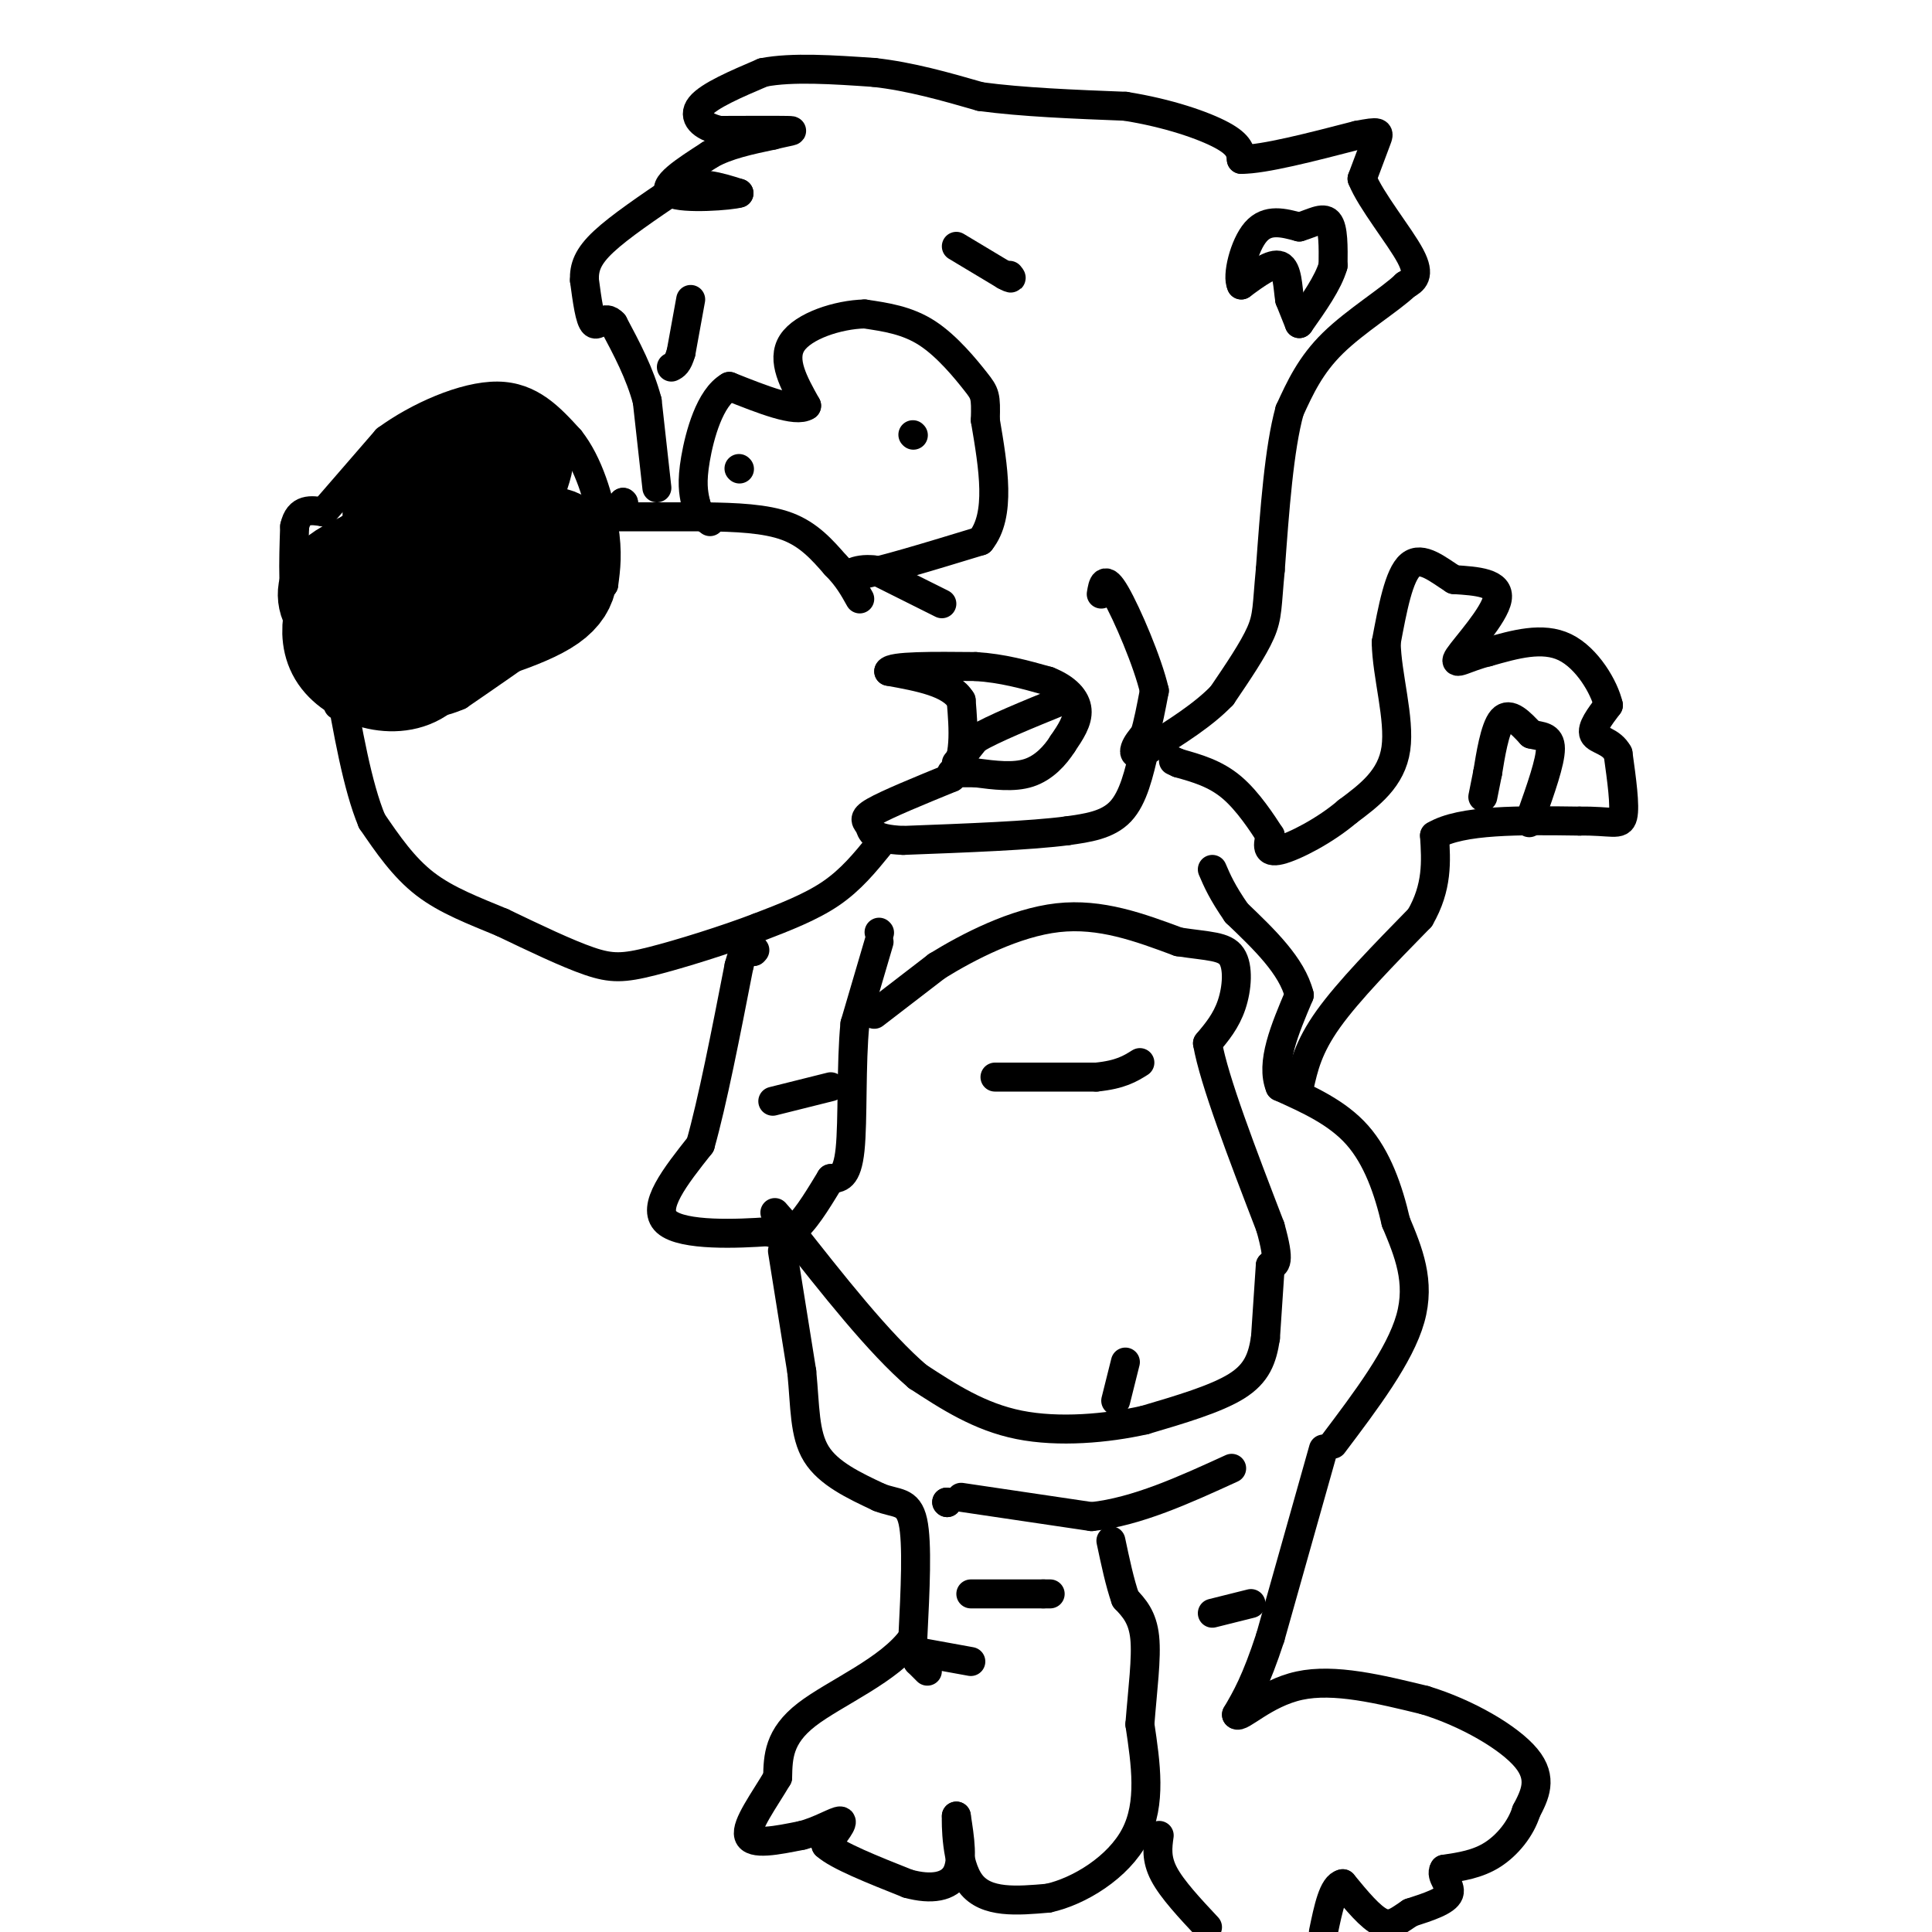 <svg viewBox='0 0 400 400' version='1.1' xmlns='http://www.w3.org/2000/svg' xmlns:xlink='http://www.w3.org/1999/xlink'><g fill='none' stroke='#000000' stroke-width='6' stroke-linecap='round' stroke-linejoin='round'><path d='M136,101c0.000,0.000 -2.000,-18.000 -2,-18'/><path d='M134,83c-1.500,-5.667 -4.250,-10.833 -7,-16'/><path d='M127,67c-1.889,-2.089 -3.111,0.689 -4,0c-0.889,-0.689 -1.444,-4.844 -2,-9'/><path d='M121,58c-0.089,-2.689 0.689,-4.911 4,-8c3.311,-3.089 9.156,-7.044 15,-11'/><path d='M140,39c4.667,-1.667 8.833,-0.333 13,1'/><path d='M153,40c-1.444,0.511 -11.556,1.289 -14,0c-2.444,-1.289 2.778,-4.644 8,-8'/><path d='M147,32c3.500,-2.000 8.250,-3.000 13,-4'/><path d='M160,28c3.311,-0.844 5.089,-0.956 3,-1c-2.089,-0.044 -8.044,-0.022 -14,0'/><path d='M149,27c-3.644,-0.800 -5.756,-2.800 -4,-5c1.756,-2.200 7.378,-4.600 13,-7'/><path d='M158,15c6.000,-1.167 14.500,-0.583 23,0'/><path d='M181,15c7.500,0.833 14.750,2.917 22,5'/><path d='M203,20c8.667,1.167 19.333,1.583 30,2'/><path d='M233,22c8.933,1.422 16.267,3.978 20,6c3.733,2.022 3.867,3.511 4,5'/><path d='M257,33c4.667,0.000 14.333,-2.500 24,-5'/><path d='M281,28c4.756,-0.911 4.644,-0.689 4,1c-0.644,1.689 -1.822,4.844 -3,8'/><path d='M282,37c1.800,4.533 7.800,11.867 10,16c2.200,4.133 0.600,5.067 -1,6'/><path d='M291,59c-3.089,2.978 -10.311,7.422 -15,12c-4.689,4.578 -6.844,9.289 -9,14'/><path d='M267,85c-2.167,7.833 -3.083,20.417 -4,33'/><path d='M263,118c-0.711,7.444 -0.489,9.556 -2,13c-1.511,3.444 -4.756,8.222 -8,13'/><path d='M253,144c-3.833,4.000 -9.417,7.500 -15,11'/><path d='M238,155c-3.089,1.844 -3.311,0.956 -3,0c0.311,-0.956 1.156,-1.978 2,-3'/><path d='M237,152c0.667,-2.000 1.333,-5.500 2,-9'/><path d='M239,143c-1.333,-5.844 -5.667,-15.956 -8,-20c-2.333,-4.044 -2.667,-2.022 -3,0'/><path d='M237,155c-1.167,5.083 -2.333,10.167 -5,13c-2.667,2.833 -6.833,3.417 -11,4'/><path d='M221,172c-7.500,1.000 -20.750,1.500 -34,2'/><path d='M187,174c-6.714,-0.274 -6.500,-1.958 -7,-3c-0.500,-1.042 -1.714,-1.440 1,-3c2.714,-1.560 9.357,-4.280 16,-7'/><path d='M197,161c3.000,-3.833 2.500,-9.917 2,-16'/><path d='M199,145c-2.167,-3.667 -8.583,-4.833 -15,-6'/><path d='M184,139c0.500,-1.167 9.250,-1.083 18,-1'/><path d='M202,138c5.500,0.333 10.250,1.667 15,3'/><path d='M217,141c3.800,1.489 5.800,3.711 6,6c0.200,2.289 -1.400,4.644 -3,7'/><path d='M220,154c-1.533,2.422 -3.867,4.978 -7,6c-3.133,1.022 -7.067,0.511 -11,0'/><path d='M202,160c-2.667,0.000 -3.833,0.000 -5,0'/><path d='M198,158c0.000,0.000 4.000,-5.000 4,-5'/><path d='M202,153c3.667,-2.167 10.833,-5.083 18,-8'/><path d='M220,145c3.000,-1.333 1.500,-0.667 0,0'/><path d='M182,175c-2.917,3.583 -5.833,7.167 -10,10c-4.167,2.833 -9.583,4.917 -15,7'/><path d='M157,192c-6.738,2.571 -16.083,5.500 -22,7c-5.917,1.500 -8.405,1.571 -13,0c-4.595,-1.571 -11.298,-4.786 -18,-8'/><path d='M104,191c-5.867,-2.444 -11.533,-4.556 -16,-8c-4.467,-3.444 -7.733,-8.222 -11,-13'/><path d='M77,170c-3.000,-7.167 -5.000,-18.583 -7,-30'/><path d='M70,140c-2.500,-6.833 -5.250,-8.917 -8,-11'/><path d='M62,129c-1.500,-5.167 -1.250,-12.583 -1,-20'/><path d='M61,109c0.833,-3.833 3.417,-3.417 6,-3'/><path d='M67,106c0.000,0.000 13.000,-15.000 13,-15'/><path d='M80,91c6.467,-4.733 16.133,-9.067 23,-9c6.867,0.067 10.933,4.533 15,9'/><path d='M118,91c3.889,4.867 6.111,12.533 7,18c0.889,5.467 0.444,8.733 0,12'/><path d='M125,121c-5.000,5.833 -17.500,14.417 -30,23'/><path d='M95,144c-8.000,3.500 -13.000,0.750 -18,-2'/><path d='M77,142c-4.167,0.333 -5.583,2.167 -7,4'/><path d='M129,104c0.000,0.000 0.100,0.100 0.1,0.1'/><path d='M129,104c0.000,0.000 0.100,0.100 0.1,0.1'/><path d='M127,107c0.000,0.000 19.000,0.000 19,0'/><path d='M146,107c6.289,0.089 12.511,0.311 17,2c4.489,1.689 7.244,4.844 10,8'/><path d='M173,117c2.500,2.500 3.750,4.750 5,7'/><path d='M195,125c0.000,0.000 -14.000,-7.000 -14,-7'/><path d='M181,118c-3.956,-0.556 -6.844,1.556 -3,1c3.844,-0.556 14.422,-3.778 25,-7'/><path d='M203,112c4.333,-5.333 2.667,-15.167 1,-25'/><path d='M204,87c0.143,-5.131 0.000,-5.458 -2,-8c-2.000,-2.542 -5.857,-7.298 -10,-10c-4.143,-2.702 -8.571,-3.351 -13,-4'/><path d='M179,65c-5.489,0.133 -12.711,2.467 -15,6c-2.289,3.533 0.356,8.267 3,13'/><path d='M167,84c-2.167,1.500 -9.083,-1.250 -16,-4'/><path d='M151,80c-4.044,2.311 -6.156,10.089 -7,15c-0.844,4.911 -0.422,6.956 0,9'/><path d='M144,104c0.500,2.167 1.750,3.083 3,4'/><path d='M153,97c0.000,0.000 0.100,0.100 0.1,0.1'/><path d='M189,90c0.000,0.000 0.100,0.100 0.1,0.1'/><path d='M182,193c0.000,0.000 0.100,0.100 0.1,0.1'/><path d='M182,195c0.000,0.000 -5.000,17.000 -5,17'/><path d='M177,212c-0.822,8.156 -0.378,20.044 -1,26c-0.622,5.956 -2.311,5.978 -4,6'/><path d='M172,244c-1.911,3.111 -4.689,7.889 -7,10c-2.311,2.111 -4.156,1.556 -6,1'/><path d='M159,255c-5.911,0.422 -17.689,0.978 -21,-2c-3.311,-2.978 1.844,-9.489 7,-16'/><path d='M145,237c2.500,-8.833 5.250,-22.917 8,-37'/><path d='M153,200c1.833,-6.667 2.417,-4.833 3,-3'/><path d='M156,197c0.500,-0.500 0.250,-0.250 0,0'/><path d='M160,228c0.000,0.000 12.000,-3.000 12,-3'/><path d='M206,223c0.000,0.000 21.000,0.000 21,0'/><path d='M227,223c5.000,-0.500 7.000,-1.750 9,-3'/><path d='M181,210c0.000,0.000 13.000,-10.000 13,-10'/><path d='M194,200c6.467,-4.000 16.133,-9.000 25,-10c8.867,-1.000 16.933,2.000 25,5'/><path d='M244,195c6.298,0.952 9.542,0.833 11,3c1.458,2.167 1.131,6.619 0,10c-1.131,3.381 -3.065,5.690 -5,8'/><path d='M250,216c1.333,7.667 7.167,22.833 13,38'/><path d='M263,254c2.167,7.667 1.083,7.833 0,8'/><path d='M263,262c0.000,0.000 -1.000,15.000 -1,15'/><path d='M262,277c-0.644,4.244 -1.756,7.356 -6,10c-4.244,2.644 -11.622,4.822 -19,7'/><path d='M237,294c-7.800,1.756 -17.800,2.644 -26,1c-8.200,-1.644 -14.600,-5.822 -21,-10'/><path d='M190,285c-8.000,-6.833 -17.500,-18.917 -27,-31'/><path d='M163,254c-4.500,-5.167 -2.250,-2.583 0,0'/><path d='M233,282c0.000,0.000 -2.000,8.000 -2,8'/><path d='M162,259c0.000,0.000 4.000,25.000 4,25'/><path d='M166,284c0.711,7.267 0.489,12.933 3,17c2.511,4.067 7.756,6.533 13,9'/><path d='M182,310c3.578,1.444 6.022,0.556 7,5c0.978,4.444 0.489,14.222 0,24'/><path d='M189,339c-4.622,6.711 -16.178,11.489 -22,16c-5.822,4.511 -5.911,8.756 -6,13'/><path d='M161,368c-2.756,4.689 -6.644,9.911 -6,12c0.644,2.089 5.822,1.044 11,0'/><path d='M166,380c3.622,-0.889 7.178,-3.111 8,-3c0.822,0.111 -1.089,2.556 -3,5'/><path d='M171,382c2.333,2.167 9.667,5.083 17,8'/><path d='M188,390c4.867,1.333 8.533,0.667 10,-2c1.467,-2.667 0.733,-7.333 0,-12'/><path d='M198,376c-0.044,1.111 -0.156,9.889 3,14c3.156,4.111 9.578,3.556 16,3'/><path d='M217,393c6.444,-1.400 14.556,-6.400 18,-13c3.444,-6.600 2.222,-14.800 1,-23'/><path d='M236,357c0.556,-7.222 1.444,-13.778 1,-18c-0.444,-4.222 -2.222,-6.111 -4,-8'/><path d='M233,331c-1.167,-3.333 -2.083,-7.667 -3,-12'/><path d='M201,330c0.000,0.000 15.000,0.000 15,0'/><path d='M216,330c2.500,0.000 1.250,0.000 0,0'/><path d='M192,346c0.000,0.000 -2.000,-2.000 -2,-2'/><path d='M190,344c-0.333,-0.667 -0.167,-1.333 0,-2'/><path d='M190,342c0.000,0.000 11.000,2.000 11,2'/><path d='M196,311c0.000,0.000 0.100,0.100 0.1,0.1'/><path d='M196,311c0.000,0.000 0.100,0.100 0.1,0.1'/><path d='M199,310c0.000,0.000 27.000,4.000 27,4'/><path d='M226,314c9.333,-1.000 19.167,-5.500 29,-10'/><path d='M251,334c0.000,0.000 8.000,-2.000 8,-2'/><path d='M274,300c0.000,0.000 -11.000,39.000 -11,39'/><path d='M263,339c-3.000,9.167 -5.000,12.583 -7,16'/><path d='M256,355c0.644,1.022 5.756,-4.422 13,-6c7.244,-1.578 16.622,0.711 26,3'/><path d='M295,352c8.711,2.644 17.489,7.756 21,12c3.511,4.244 1.756,7.622 0,11'/><path d='M316,375c-1.111,3.578 -3.889,7.022 -7,9c-3.111,1.978 -6.556,2.489 -10,3'/><path d='M299,387c-0.978,1.400 1.578,3.400 1,5c-0.578,1.600 -4.289,2.800 -8,4'/><path d='M292,396c-2.222,1.422 -3.778,2.978 -6,2c-2.222,-0.978 -5.111,-4.489 -8,-8'/><path d='M278,390c-2.000,0.333 -3.000,5.167 -4,10'/><path d='M250,399c-3.667,-3.917 -7.333,-7.833 -9,-11c-1.667,-3.167 -1.333,-5.583 -1,-8'/><path d='M276,299c6.917,-9.167 13.833,-18.333 16,-26c2.167,-7.667 -0.417,-13.833 -3,-20'/><path d='M289,253c-1.533,-6.667 -3.867,-13.333 -8,-18c-4.133,-4.667 -10.067,-7.333 -16,-10'/><path d='M265,225c-2.000,-4.833 1.000,-11.917 4,-19'/><path d='M269,206c-1.500,-6.000 -7.250,-11.500 -13,-17'/><path d='M256,189c-3.000,-4.333 -4.000,-6.667 -5,-9'/><path d='M269,225c0.917,-4.083 1.833,-8.167 6,-14c4.167,-5.833 11.583,-13.417 19,-21'/><path d='M294,190c3.667,-6.333 3.333,-11.667 3,-17'/><path d='M297,173c5.500,-3.333 17.750,-3.167 30,-3'/><path d='M327,170c6.711,-0.111 8.489,1.111 9,-1c0.511,-2.111 -0.244,-7.556 -1,-13'/><path d='M335,156c-1.400,-2.644 -4.400,-2.756 -5,-4c-0.600,-1.244 1.200,-3.622 3,-6'/><path d='M333,146c-0.822,-3.644 -4.378,-9.756 -9,-12c-4.622,-2.244 -10.311,-0.622 -16,1'/><path d='M308,135c-4.417,1.048 -7.458,3.167 -6,1c1.458,-2.167 7.417,-8.619 8,-12c0.583,-3.381 -4.208,-3.690 -9,-4'/><path d='M301,120c-3.178,-2.000 -6.622,-5.000 -9,-3c-2.378,2.000 -3.689,9.000 -5,16'/><path d='M287,133c0.111,6.800 2.889,15.800 2,22c-0.889,6.200 -5.444,9.600 -10,13'/><path d='M279,168c-4.578,3.933 -11.022,7.267 -14,8c-2.978,0.733 -2.489,-1.133 -2,-3'/><path d='M263,173c-1.600,-2.467 -4.600,-7.133 -8,-10c-3.400,-2.867 -7.200,-3.933 -11,-5'/><path d='M244,158c-1.833,-0.833 -0.917,-0.417 0,0'/><path d='M307,165c0.000,0.000 1.000,-5.000 1,-5'/><path d='M308,160c0.556,-3.356 1.444,-9.244 3,-11c1.556,-1.756 3.778,0.622 6,3'/><path d='M317,152c2.000,0.511 4.000,0.289 4,3c-0.000,2.711 -2.000,8.356 -4,14'/><path d='M317,169c-0.667,2.333 -0.333,1.167 0,0'/><path d='M269,67c0.000,0.000 -2.000,-5.000 -2,-5'/><path d='M267,62c-0.400,-2.511 -0.400,-6.289 -2,-7c-1.600,-0.711 -4.800,1.644 -8,4'/><path d='M257,59c-0.978,-1.778 0.578,-8.222 3,-11c2.422,-2.778 5.711,-1.889 9,-1'/><path d='M269,47c2.689,-0.778 4.911,-2.222 6,-1c1.089,1.222 1.044,5.111 1,9'/><path d='M276,55c-1.000,3.500 -4.000,7.750 -7,12'/><path d='M198,51c0.000,0.000 10.000,6.000 10,6'/><path d='M208,57c1.833,1.000 1.417,0.500 1,0'/><path d='M143,62c0.000,0.000 -2.000,11.000 -2,11'/><path d='M141,73c-0.667,2.333 -1.333,2.667 -2,3'/></g>
<g fill='none' stroke='#000000' stroke-width='20' stroke-linecap='round' stroke-linejoin='round'><path d='M86,96c0.000,0.000 18.000,-3.000 18,-3'/><path d='M104,93c4.267,-0.644 5.933,-0.756 4,5c-1.933,5.756 -7.467,17.378 -13,29'/><path d='M95,127c-3.746,5.998 -6.612,6.494 -5,3c1.612,-3.494 7.703,-10.979 13,-15c5.297,-4.021 9.799,-4.577 12,-4c2.201,0.577 2.100,2.289 2,4'/><path d='M117,115c0.889,2.400 2.111,6.400 -3,10c-5.111,3.600 -16.556,6.800 -28,10'/><path d='M86,135c-5.126,1.493 -3.941,0.225 -3,-3c0.941,-3.225 1.638,-8.407 4,-13c2.362,-4.593 6.389,-8.598 8,-9c1.611,-0.402 0.805,2.799 0,6'/><path d='M95,116c-0.488,6.086 -1.708,18.301 -7,23c-5.292,4.699 -14.656,1.880 -18,-3c-3.344,-4.880 -0.670,-11.823 2,-16c2.670,-4.177 5.335,-5.589 8,-7'/><path d='M80,113c1.352,-3.071 0.732,-7.248 1,-9c0.268,-1.752 1.422,-1.078 3,0c1.578,1.078 3.579,2.559 3,7c-0.579,4.441 -3.737,11.840 -7,15c-3.263,3.160 -6.632,2.080 -10,1'/><path d='M70,127c-2.311,-0.956 -3.089,-3.844 -2,-6c1.089,-2.156 4.044,-3.578 7,-5'/></g>
</svg>